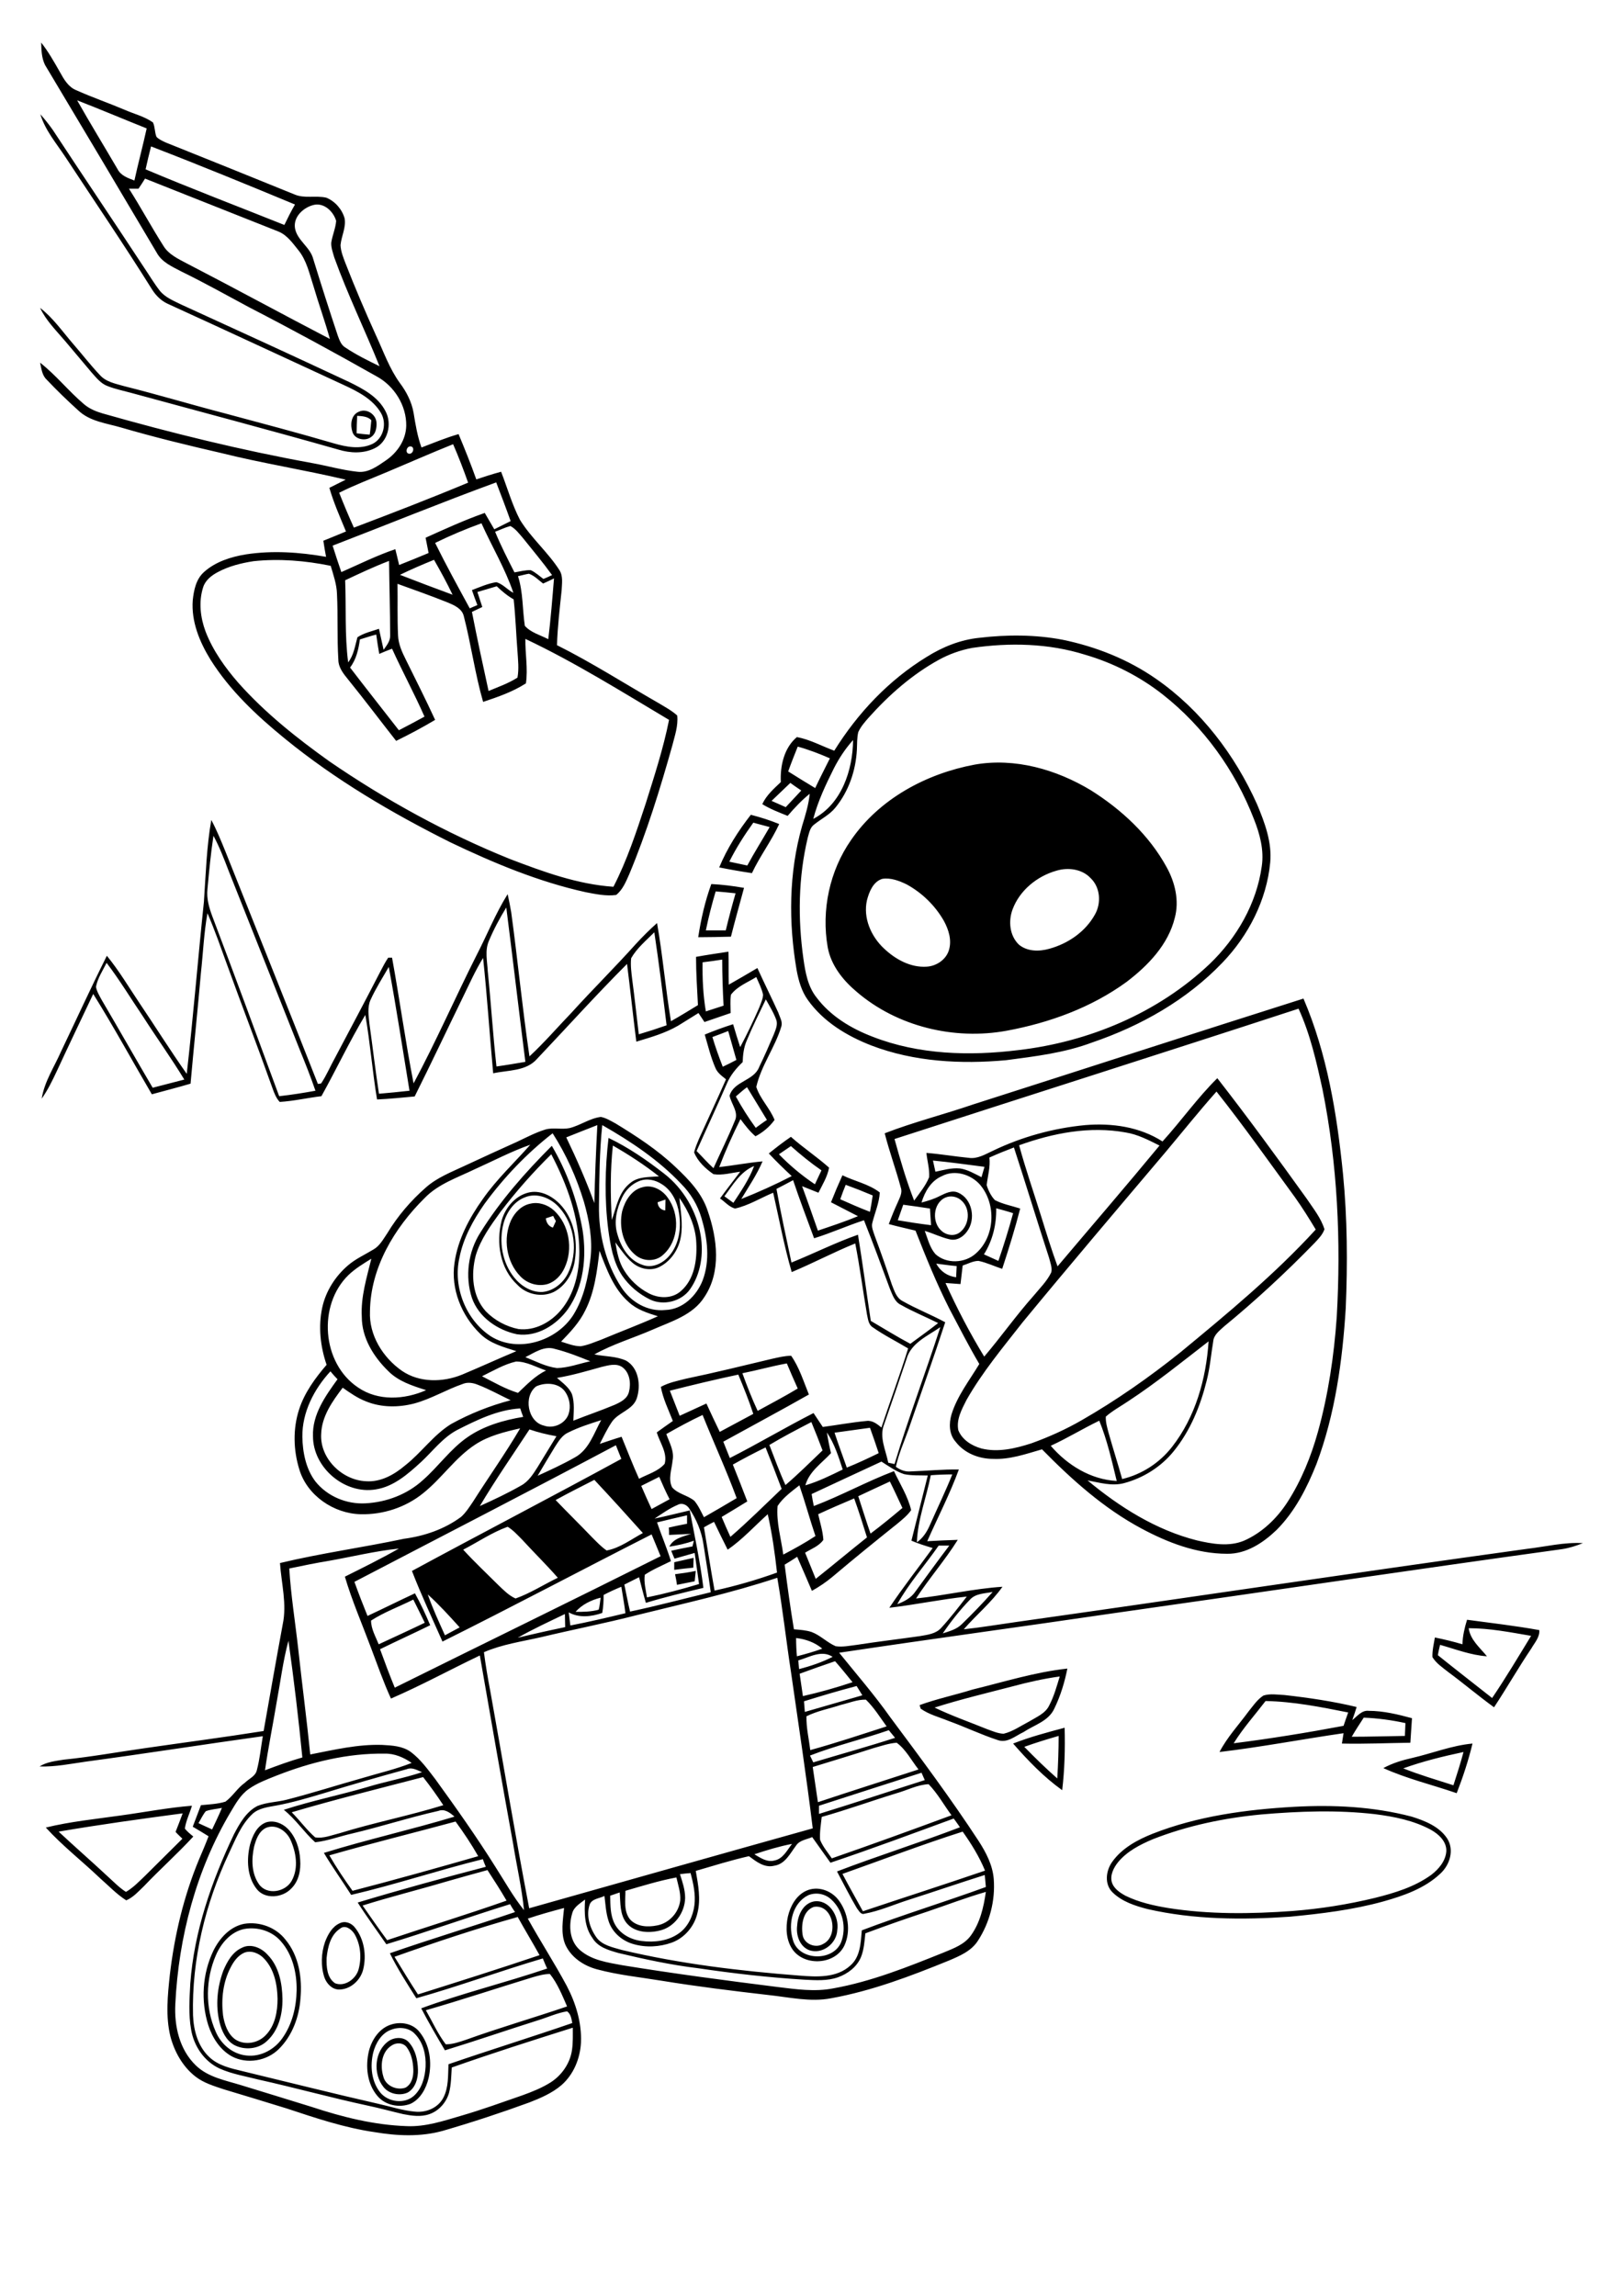 <?xml version="1.0" encoding="utf-8"?>
<!-- Generator: Adobe Illustrator 21.0.2, SVG Export Plug-In . SVG Version: 6.00 Build 0)  -->
<svg version="1.2" baseProfile="tiny" id="Layer_1" xmlns="http://www.w3.org/2000/svg" xmlns:xlink="http://www.w3.org/1999/xlink"
	 x="0px" y="0px" viewBox="0 0 595.3 841.9" overflow="scroll" xml:space="preserve">
<path d="M143.7,750.1c-3.8,2.3-4.3,7.5-3.1,11.4c0.8,3.4,4.9,5.2,8.1,4.1c2.4-1.3,3-4.2,2.9-6.7c-0.1-2.8-0.7-5.8-2.4-8.1
	C147.9,749,145.3,749,143.7,750.1 M142.7,748.4c2.2-1.4,5.5-1.5,7.3,0.6c2.4,2.7,3.2,6.4,3.3,10c0.1,3.1-0.9,6.8-3.8,8.4
	c-2.9,1.3-6.8,0.5-8.8-2C136.7,760.5,137.3,752,142.7,748.4 M143.6,744.3c-3.6,1.2-5.8,4.9-6.7,8.4c-1.2,4.9-0.7,10.6,2.6,14.7
	c2.9,3.5,8.8,4.3,12.3,1.2c3-2.7,4.1-6.9,4.3-10.7c0.2-4.3-0.8-8.8-3.9-12C150.1,743.6,146.5,743.2,143.6,744.3 M143.6,742.4
	c3.6-1.1,7.9-0.3,10.3,2.8c3.8,4.7,4.6,11.2,3.3,16.9c-0.9,3.8-3,7.7-6.6,9.4c-4.1,1.6-9.3,0.6-12.2-2.9c-3.8-4.5-4.4-10.9-3.1-16.4
	C136.4,747.9,139.2,743.7,143.6,742.4 M89.6,716.1c-2.3,1-3.9,3.2-5,5.4c-2.8,5.3-3.5,11.6-2.8,17.5c0.5,3.3,1.7,6.9,4.5,8.9
	c3.5,2.3,8.4,1.4,11.2-1.6c3.4-3.5,4.3-8.6,4.3-13.3c-0.1-5.2-1.2-10.8-4.9-14.7C95.1,716.3,92.1,715.1,89.6,716.1 M88.7,714.3
	c3.3-1.7,7.2,0,9.5,2.6c4.1,4.2,5.3,10.4,5.4,16c0.1,5.7-1.4,11.8-5.8,15.7c-3.1,2.9-8.1,3.3-11.8,1.4c-3.1-1.7-4.7-5.2-5.5-8.5
	c-1.5-6.2-0.8-12.8,1.4-18.8C83.3,719.4,85.2,715.9,88.7,714.3 M124.7,707.3c-3.5,2.3-4.5,6.8-4.9,10.7c-0.1,3.2,0.1,7.3,3.1,9.3
	c3.5,1.4,7.6-1.5,8.6-5c1.2-4.3,0.8-9.2-1.5-13.1C128.9,707.5,126.6,705.7,124.7,707.3 M124.6,705.3c2-1,4.3-0.1,5.6,1.6
	c3.4,4.2,4.3,10.2,3,15.4c-1,4-4.8,7.4-9,7.3c-2.5-0.1-4.4-2.2-5.2-4.4c-1.4-4.2-1.2-8.9,0.2-13
	C120.3,709.3,121.9,706.5,124.6,705.3 M89.6,707.4c-4.9,1-8.5,5.2-10.4,9.6c-3.8,8.8-4,19.2-0.1,28c1.9,4.6,6.2,8.3,11.3,8.8
	c5.2,0.6,10.3-2.2,13.2-6.4c3.6-5.1,5.1-11.4,5.2-17.5c0.1-6.4-1.5-13.1-5.7-17.9C99.9,708.2,94.5,706.5,89.6,707.4 M89.6,705.5
	c5.6-0.9,11.6,1.3,15.1,5.8c5,6,6.2,14.2,5.5,21.7c-0.5,6.7-3,13.5-7.8,18.3c-4.4,4.5-11.8,5.8-17.4,2.8c-4.3-2.4-7.1-6.8-8.6-11.4
	c-2.8-8.9-2.2-18.9,1.9-27.4C80.6,710.7,84.4,706.5,89.6,705.5 M298.5,699.3c-4,1.4-4.7,6.6-4.1,10.3c0.5,3.3,4.7,5,7.5,3.3
	C307.9,710,305.6,698.1,298.5,699.3 M298.5,697.3c5.6-0.9,9.4,5.5,8.6,10.5c-0.2,4.9-5.4,9-10.2,7.4c-3.6-1.3-5-5.6-4.5-9.1
	C292.6,702.4,294.5,698.1,298.5,697.3 M296.5,695c-5.8,2.8-7.5,10.5-5.7,16.3c2,7.8,14.7,8.2,17.7,1c2.1-5.4,0.6-12-3.7-15.8
	C302.5,694.4,299.2,693.9,296.5,695 M295.7,693.4c4.1-1.9,9.1-0.2,11.8,3.3c3.6,4.7,4.7,11.4,2.2,16.8c-3.3,6.9-14.2,7.7-18.8,1.7
	c-2.6-3.5-2.8-8.3-1.9-12.4C289.9,699,292,695.1,295.7,693.4 M97.6,670.3c-2.7,1.3-3.7,4.3-4.4,6.9c-1,4.6-1,9.8,1.8,13.8
	c2.9,4.1,9.7,2.9,12-1.3c2.6-4.7,1.6-10.5-0.5-15.1C105,671.4,101.2,668.8,97.6,670.3 M97.6,668.3c2.8-0.9,5.9,0.3,7.9,2.3
	c3,3,4.4,7.3,4.6,11.4c0.3,3.8-0.5,7.9-3.3,10.6c-3.2,3.4-9.6,4-12.6,0.2c-3.6-4.5-3.8-10.9-2.5-16.3
	C92.6,673.2,94.2,669.6,97.6,668.3 M462.6,665.4c-13.6,1.3-27.1,4.1-39.8,9.1c-4.7,2-9.4,4.4-12.7,8.4c-1.6,2-3,4.7-2.3,7.3
	c0.7,2.4,3,3.9,5,5c4.9,2.4,10.2,3.6,15.6,4.5c15.1,2.4,30.5,2.2,45.7,1.1c10.2-0.8,20.3-2.4,30.2-4.8c7.2-1.8,14.5-4,20.6-8.4
	c2.8-2.1,5.4-5.2,5.6-8.8c0.1-3.5-2.8-6.2-5.7-7.8c-6.3-3.4-13.4-4.8-20.4-5.7C490.6,663.7,476.5,664.2,462.6,665.4 M474.6,662.6
	c14.5-0.8,29.1-0.1,43.2,3.6c4.8,1.5,10.1,3.6,13,8c2.7,4.2,1,9.7-2.5,12.9c-5.7,5.4-13.4,8.1-20.9,10.2
	c-11.2,3.1-22.8,4.5-34.3,5.6c-17.4,1.2-35.1,1.1-52.2-2.8c-4.6-1.2-9.3-2.7-12.8-6.1c-3.1-3-2.5-8-0.1-11.3c3.6-5,9.2-8,14.7-10.2
	C439.2,666,457,663.6,474.6,662.6 M21.5,671.7c6,5.6,12.2,11,18.2,16.6c2.1,1.9,4.1,4,6.5,5.5c2.6-1.5,4.7-3.7,6.9-5.8
	c4.6-4.6,9.2-9.1,13.8-13.7c-0.8-0.8-1.7-1.6-2.5-2.5c0.9-2.3,1.8-4.6,2.6-6.8C51.9,667,36.7,669.1,21.5,671.7 M44.1,665.8
	c8.8-1.2,17.5-2.9,26.3-3.6c-0.8,2.8-2.2,5.5-2.6,8.4c0.9,1.1,2,2,3.1,2.9c-5.8,6.3-12.2,12-18.1,18.2c-2,1.9-3.9,4.1-6.5,5.2
	c-3.6-2.3-6.6-5.5-9.8-8.3c-6.5-6.2-13.6-11.7-19.7-18.4C25.8,668,35,667.1,44.1,665.8 M514.7,648.5c6,2.4,12.2,4.2,18.4,6.2
	c1.3-4,2.6-8.1,3.7-12.2C529.3,644.1,521.9,645.9,514.7,648.5 M517.9,644.7c7.4-1.7,14.6-4.6,22.2-5.3c-1.5,6.2-3.5,12.3-5.8,18.2
	c-9-3.1-18.3-5.3-26.9-9.2C510.7,646.6,514.3,645.5,517.9,644.7 M375.7,640.6c3.9,4,7.9,7.9,12.1,11.6c0.3-5.2,0.5-10.4,0.5-15.6
	C384.1,637.8,379.9,639.1,375.7,640.6 M371.6,639.4c6.1-2.4,12.5-4.1,18.9-5.8c0.2,7.7,0,15.3-0.9,22.9
	C382.9,651.7,377.1,645.7,371.6,639.4 M500.2,629.9c-1.5,2.3-3,4.6-4.4,7c6.5,0,13-0.2,19.5-0.3c0.1-1.6,0.1-3.2,0.2-4.7
	C510.5,630.8,505.3,630.1,500.2,629.9 M452.5,639.3c13.5-1.7,27-3.9,40.3-6.4c0.6-1.7,1.1-3.3,1.7-4.9c-10-2-20.1-4-30.3-4.2
	C460.3,628.9,455.9,633.8,452.5,639.3 M457.9,627.7c1.7-2.1,3.2-4.4,5.5-5.9c2.5-0.8,5.2-0.3,7.7-0.2c8.9,1,17.8,2.3,26.5,4.4
	c-0.5,1.6-1,3.2-1.6,4.8c1.8-1.4,3.5-3.7,6-3.4c5.4,0,10.7,1.3,15.9,2.7c-0.2,3-0.4,6-0.6,9c-8.4,0.1-16.7,0.5-25.1,0.3
	c0.2-1.3,0.4-2.5,0.6-3.8c-15.2,2.2-30.3,5.1-45.5,6.9C450.1,637.1,454.3,632.6,457.9,627.7 M371.5,618.4
	c-9.6,2.5-19.3,4.8-28.7,7.8c6.2,3,12.8,5.3,19.2,7.9c2,0.7,3.9,1.6,6.1,1.7c3.4-0.8,6.3-2.9,9.4-4.5c2.6-1.6,5.9-2.9,7.3-5.8
	c1.8-3.4,2.8-7.1,3.9-10.7C382.8,615.6,377.1,616.9,371.5,618.4 M356.7,619.6c11.5-2.8,22.9-6.4,34.8-7.7c-1,5-2.5,10-4.8,14.7
	c-2.1,4.6-7.4,6-11.3,8.6c-3,1.4-6,4.2-9.5,2.9c-6.1-2-11.9-4.8-18-7c-3.4-1.4-7.1-2.3-10.2-4.5c-0.1-0.3-0.3-0.9-0.4-1.3
	C343.6,623,350.3,621.6,356.7,619.6 M538.7,597.1c0.6,4.3,4.1,7.1,6.7,10.3c-5.9-0.4-11.5-2.6-17.2-4.2c-0.3,1.3-0.6,2.5-0.8,3.8
	c6.6,5.3,13.3,10.5,19.9,15.7c5-7.4,9.6-15.1,14.3-22.8C554,598.6,546.4,597.1,538.7,597.1 M538.1,594c8.8,1.2,17.7,2.2,26.5,3.8
	c0.2,2.6-1.7,4.6-2.9,6.7c-4.8,7.1-9,14.5-13.7,21.6c-5.8-4.2-11.2-8.8-16.9-13c-2-1.6-4.3-3.1-5.7-5.4c-0.1-2.4,0.5-4.8,0.9-7.2
	c3.4,0.7,6.8,1.5,10.1,2.5C536.5,599.9,537.2,596.9,538.1,594 M247.6,577.3c2.5-0.3,5.1-0.7,7.6-1.2c-0.1,0.9-0.3,2.8-0.4,3.8
	c-2.2,0.4-4.4,0.9-6.5,1.3C248.2,580.2,247.8,578.2,247.6,577.3 M247.3,572.9c2.4-0.5,4.7-1.1,7.1-1.6c0,0.9-0.1,2.7-0.1,3.6
	c-2.3,0.2-4.6,0.5-7,0.8C247.3,575.1,247.3,573.7,247.3,572.9 M200.2,446.8c0.2,1.6,1,2.9,2.6,3.4c0.3-0.6,0.8-1.8,1.1-2.4
	c-0.3-0.5-0.8-1.4-1-1.9C202,446.2,201.1,446.5,200.2,446.8 M194.6,441.4c3-0.7,6.3,0.4,8.6,2.5c5.6,5.2,7.1,14.1,3.9,21
	c-1.2,2.7-3.4,5.1-6.3,6c-3.5,1-7.4-0.2-9.9-2.8c-5.2-5.3-6.5-14-3.4-20.7C188.9,444.5,191.4,442,194.6,441.4 M192.5,439.1
	c-4,1.5-6.7,5.5-7.8,9.5c-1.8,6.7-0.5,14.4,3.9,19.9c2.5,3.1,6.3,5.5,10.4,5.3c4-0.4,7.5-3.2,9.3-6.8c3.8-7.7,2.6-17.7-3.1-24.1
	C202.2,439.4,197,437.2,192.5,439.1 M193.6,437.4c4.4-1.2,8.8,1.1,11.8,4.2c5.1,5.3,6.5,13.1,5.5,20.2c-0.6,4.9-3.3,9.7-7.8,12
	c-4.4,2.1-10,0.9-13.3-2.6c-6.4-5.9-7.9-15.4-5.8-23.6C185.3,443,188.8,438.7,193.6,437.4 M241.2,440.9c0.1,1.6,1.1,2.8,2.8,3
	c0-1.4,0.1-2.7,0.1-4C243.1,440.2,242.2,440.6,241.2,440.9 M235.6,435.4c3.5-1.1,7.3,0.9,9.3,3.8c4.5,6.1,4.2,15.7-1.6,20.9
	c-2.8,2.7-7.5,2.6-10.4,0c-4.5-3.8-5.9-10.3-4.7-15.9C229.2,440.4,231.6,436.4,235.6,435.4 M183.6,444.4c-3.6,5-7.3,10-9.1,16
	c-1.8,6.9-1.3,15,3.7,20.5c3.2,3.3,7.5,5.6,12,6.5c5.9,0.7,11.7-2.4,15.5-6.9c5-5.9,6.8-13.9,6.8-21.5c-0.1-12.6-4.5-24.6-10.3-35.7
	C195.5,429.9,189.3,436.9,183.6,444.4 M176.2,452c7.3-11.7,16.5-22.1,26.2-31.8c5.6,9.5,9.4,20.1,11.3,31c1.5,9.8,0.4,20.6-5.4,28.9
	c-4.2,5.8-11.3,10.3-18.7,9.2c-7.1-1.5-14-6.2-16.5-13.3C170.5,468.1,171.7,459,176.2,452 M249.2,439.3c0.4,4.8,1.4,9.6,0.5,14.4
	c-0.8,4.6-3.7,8.9-8,11c-3.2,1.5-7.1,0.6-9.7-1.6c-2.5-2.1-4.3-4.9-6.3-7.5c0.6,3.6,1.3,7.3,3.3,10.4c2.1,3.4,5.2,6.3,8.8,8.2
	c3.7,2,8.6,2.2,11.9-0.7c5-4.3,6-11.4,5.7-17.6C255.2,449.9,252.6,444.2,249.2,439.3 M234.5,433.1c-2.8,1.1-5,3.3-6.3,6
	c-2,4.1-3.1,8.9-1.8,13.3c1.3,4.8,4.2,9.7,9.1,11.4c3.7,1.5,7.7-0.5,10.1-3.4c3.5-4.2,4.3-10,3.5-15.3c-0.6-4.2-2.6-8.5-6.3-10.8
	C240.4,432.7,237.3,432,234.5,433.1 M224.4,447.4c1.7-4.7,2.5-10.2,6.7-13.5c2.9-2.5,7-2.2,10.6-2.5c-5.3-4.2-11-7.9-16.9-11.3
	C223.8,429.2,223.9,438.3,224.4,447.4 M223.2,417.3c7.3,3.5,14,8.1,20.4,13.1c7.1,5.5,11.9,13.8,13.4,22.6
	c1.1,6.8,0.1,14.1-3.9,19.8c-3.2,4.5-9.7,6.1-14.6,3.8c-4.1-2-7.7-5-10.3-8.8c-3.3-5-4.3-11-5.1-16.9
	C221.7,439.9,221.9,428.5,223.2,417.3 M385.4,530.2c6.1,7.1,14.7,12.4,24.2,12.9c-1.8-7.4-3.5-15-6.4-22.1
	C397.2,523.9,391.5,527.4,385.4,530.2 M413.9,513.8c-2.8,1.9-5.8,3.5-8.3,5.7c-0.1,2,0.5,4,1,5.9c1.6,5.7,3.4,11.3,5,17
	c7.2-1.7,13.7-5.9,18.3-11.8c8.6-11,12.5-25,13.4-38.7C433.6,499.4,424.1,507.1,413.9,513.8 M343.4,463.4c1.5,2.8,4.1,4.6,7.3,5
	c0.1-1.4,0.1-2.7,0.2-4.1C348.4,464.1,345.9,463.7,343.4,463.4 M365.4,443.1c0.1,6-1.3,11.8-4.5,16.9c1.8,0.8,3.5,1.6,5.3,2.4
	c2-5.8,3.8-11.6,5.4-17.5C369.5,444.2,367.5,443.7,365.4,443.1 M331.3,441.8c-0.7,1.9-1.3,3.8-2,5.7c4.1,0.7,8.1,1.3,12.2,1.8
	c-0.1-2-0.3-4-0.4-6.1C337.8,442.7,334.5,442.2,331.3,441.8 M346.7,439.2c-4.6,2.1-5,9.4-1.1,12.4c1.8,1.5,4.6,1.8,6.5,0.3
	c3.5-2.7,3.9-8.5,0.7-11.5C351.2,438.8,348.7,438.3,346.7,439.2 M345.5,431.3c-4,1.7-6.3,5.7-7.5,9.7c2.3-0.6,4.6-1.3,6.7-2.4
	c2.1-1,4.5-2.3,6.8-1.2c5.2,2.3,6.5,9.8,3.2,14.2c-1.4,2-3.8,3.5-6.3,2.9c-3.2-0.7-6.1-2.2-9.2-3.1c1.1,2.9,1.8,6.1,3.9,8.5
	c4,3.7,10.8,3.4,14.8-0.2c7.1-6.2,7.6-18.1,1.6-25.2C356.2,430.7,350.2,428.8,345.5,431.3 M342.2,425.6c0.3,1.4,0.6,2.7,0.9,4.1
	c2.9-0.6,5.9-1.5,9-1.2c2.8,0.4,5.3,1.9,7.9,3.2c0.4-1.3,0.7-2.5,1.1-3.8C354.8,427.1,348.5,426.2,342.2,425.6 M362.9,424.5
	c0.4,3.4-0.6,6.7-1,10.1c0.6,2,1.6,4,3,5.5c2.9,1.5,6.2,2.1,9.3,3.1c-1.9,7.4-4.2,14.8-6.6,22.1c-2.9-0.9-5.7-2.3-8.7-2.9
	c-2,0-3.9,1.1-5.8,1.7c-0.3,2.3-0.5,4.5-0.8,6.8c-1.8-0.1-3.6-0.3-5.5-0.4c4.2,9.3,8.9,18.3,14.2,27c6.2-7.3,11.7-15.1,18.1-22.3
	c2.3-2.8,4.9-5.3,6.5-8.6c0.4-1.8-0.4-3.6-0.8-5.3c-4.4-13.5-8.5-27-12.9-40.5C369,421.9,366,423.1,362.9,424.5 M373.8,420
	c2.4,8.8,5.4,17.4,8.1,26.1c1.9,6.1,3.8,12.3,6,18.3c12.5-14.8,25.1-29.4,37.4-44.3c-4-2-8-4.1-12.4-4.8
	C399.7,412.9,386.3,415.5,373.8,420 M427.6,422.4c-17.6,20.8-35.2,41.5-52.5,62.5c-7.2,9.2-14.8,18.3-20.6,28.5
	c-1.7,3.4-3.8,7.1-3,11.1c1.4,3.5,4.9,5.7,8.5,6.7c6.1,1.5,12.4,0,18.3-1.9c6.4-2.3,12.6-5.1,18.5-8.5c12.7-7.3,24.7-15.7,36.2-24.9
	c17.2-14.2,34.5-28.5,49.6-45c-2.4-4-4.9-8-7.6-11.8c-9.5-13-18.8-26.2-28.8-38.8C439.8,407.5,433.8,415,427.6,422.4 M328.1,417.7
	c2.1,7.6,4.3,15.2,7.2,22.6c2-2.8,4.2-5.4,5.5-8.6c0.2-3-0.7-5.9-1-8.9c5.2,0.4,10.3,1.3,15.5,1.8c3.2,0.5,6.1-1.3,8.9-2.6
	c10.6-5.1,22.2-8.3,33.9-9.4c9.7-0.8,19.9,0.6,28.3,6c6.9-7.6,12.8-16,20.1-23.2c11.3,14.5,22.1,29.3,32.8,44.2
	c2.4,3.6,5.2,7,6.5,11.2c-0.7,2-2.2,3.5-3.6,5c-10.5,10.8-21.6,21.1-33.3,30.7c-1.6,1.5-3.7,3-3.9,5.4c-0.8,4.8-1.2,9.7-2.4,14.4
	c-2.3,9.3-6,18.4-12.1,25.9c-4.6,5.7-11.1,9.8-18.2,11.7c-4.5,1.2-9-0.2-13.4-1c11.8,9.8,25.1,18.2,40.1,22
	c5.6,1.3,11.8,2.4,17.3,0.1c6.6-2.9,12-8.1,15.9-14.1c5.1-7.9,8.7-16.8,11.2-25.8c3.8-13.7,5.9-27.9,6.9-42.1
	c1.6-27.9,0.3-56-5.2-83.4c-2.2-10.1-4.5-20.3-8.8-29.7C427,386,377.5,401.7,328.1,417.7 M357,405c40.4-12.9,80.7-26,121.1-38.8
	c8.7,20.3,12.3,42.4,14.5,64.3c1.6,16.4,1.7,32.8,1,49.3c-1.2,19.3-3.9,38.8-10.7,57c-3.5,8.8-7.9,17.5-14.7,24.3
	c-4.9,4.7-11.1,8.8-18.1,8.7c-11.2,0-21.8-4.1-31.5-9.3c-13.8-7.4-25.5-17.9-36.4-29c-5.9,1.7-11.8,3.8-18,3.5
	c-5.2,0-10.5-2.1-13.7-6.3c-2.4-2.7-2.5-6.6-1.5-10c2.1-6.8,6.6-12.5,10.2-18.5c-3.9-6.6-7.4-13.5-11-20.3
	c-4.7-9.3-8.6-18.9-12.4-28.6c-3.3-0.8-6.5-1.5-9.8-2.4c1-2.7,2.1-5.4,3.3-8c0.7-1.7,1.8-3.5,1.1-5.4c-1.8-6.7-4.2-13.2-5.9-19.9
	C335.1,411.5,346.2,408.7,357,405 M262.5,326.9c-1.4,4.7-2.6,9.4-3.6,14.3c2.4,0,4.9,0,7.3,0c1.1-4.6,2.3-9.1,3.6-13.6
	C267.3,327.3,264.9,327.1,262.5,326.9 M256.1,343.7c1-6.6,2.5-13.2,4.8-19.5c4,0.2,8,0.7,12,1.4c-1.6,6-3.3,11.9-4.8,17.9
	C264.1,343.6,260.1,343.7,256.1,343.7 M195.4,725.1c-13.1,4-26,8.3-39.2,12.1c2.4,4.2,4.4,8.7,7.3,12.5c2.6,0,5.1-0.9,7.5-1.7
	c12.2-4.4,24.7-8,37-12.2c-1.8-4.1-3.5-8.4-6.3-11.9C199.6,723.9,197.5,724.5,195.4,725.1 M144.7,717.6c2.8,4.6,5.6,9.2,8.6,13.8
	c14.9-4.7,29.8-9.4,44.6-14.4c-2.6-4.7-5.4-9.3-8-14C174.6,707.3,159.6,712.3,144.7,717.6 M340.2,701c-7.6,2.5-15.3,5.2-22.8,8
	c-0.3,2.9-0.5,6-1.6,8.7c-1.5,3.6-4.8,6.1-8.4,7.4c-3.9,1.4-8.2,1.1-12.3,0.9c-13.1-0.8-26.1-2.3-39-4.2c-9.9-1.2-19.7-3.3-29.3-5.6
	c-3.5-1-7.5-2.1-9.5-5.5c-3-4.1-3-9.3-2.7-14.1c-1.8,1.4-4.1,2.7-4.7,5c-1.4,4.6-1,10.3,2.9,13.6c4.3,3.7,10.1,4.5,15.5,5.5
	c19,3.1,38,5.6,57.1,8c6.6,0.8,13.4,1.8,20.1,0.5c14.1-2.5,27.5-7.9,40.7-13.2c3.6-1.5,7.5-2.9,9.9-6.2c3.4-4.7,4.7-10.4,5.5-16
	C354.3,695.9,347.3,698.6,340.2,701 M229.4,693.4c0,3.5-0.7,7.5,1.7,10.5c2.5,2.7,6.5,2.9,9.9,2.2c4.4-0.8,8-4.7,8.5-9.2
	c0.2-2.9-0.8-5.7-1.4-8.4C241.7,689.7,235.6,691.6,229.4,693.4 M249.4,687.3c0.9,2.8,1.9,5.7,1.9,8.7c-0.1,5.5-4,10.8-9.4,12
	c-4.1,1-9.2,0.7-12.1-2.8c-2.5-3.1-2.2-7.4-2.5-11.2c-1.2,0.4-2.3,0.8-3.5,1.2c0.1,3.5,0,7.2,1.7,10.4c1.9,3.6,5.8,5.7,9.8,6.2
	c4.7,0.6,9.8,0,13.7-2.8c3.3-2.3,5.2-6.3,5.7-10.3c0.5-4-0.4-8-1.4-11.8C252.1,687,250.7,687.1,249.4,687.3 M163.4,690.1
	c-10.1,3-20.3,5.5-30.4,8.7c3,4.3,5.9,8.5,9,12.7c14.6-4.9,29.3-9.4,43.8-14.5c-2.2-3.8-4.6-7.5-7-11.2
	C173.7,687.2,168.6,688.6,163.4,690.1 M276.7,680c2.2,1.3,4.6,3,7.3,2.3c3.2-0.6,4.7-3.8,6.5-6.1C285.8,677.1,281.2,678.5,276.7,680
	 M309,687.2c2.4,4.6,5,9.1,7.5,13.7c14.9-5,29.9-9.8,44.8-14.9c-2.1-5.1-5-9.8-8.2-14.3C338.3,676.4,323.7,682,309,687.2
	 M120.8,680.4c2.6,4.5,5.5,8.8,8.5,13c15.4-4,30.8-8.3,46.1-12.7c-2.5-4.4-5.3-8.6-8.3-12.7C151.6,672.2,136.1,676,120.8,680.4
	 M304.6,683.1c-2.2-3.1-4.5-6.3-6.7-9.4c-2,0.9-4.6,1.1-5.9,3.1c-2.2,2.9-4,6.8-8,7.4c-3.6,0.9-6.6-1.5-9.3-3.5
	c-6.6,1.5-13,3.5-19.5,5.4c0.9,5.1,1.9,10.4,0.6,15.5c-1.1,4.8-4.7,9.1-9.4,10.8c-4.5,1.6-9.5,1.9-14.2,0.5
	c-4.2-1.2-7.9-4.5-9.1-8.8c-0.9-2.9-1-5.9-1.4-8.8c-1.8,0.9-4.6,1-5.4,3.1c-1.4,4,0,8.6,2.4,12c2.1,3,6,3.7,9.4,4.7
	c21.4,5.1,43.3,7.7,65.2,9.4c6.3,0.5,13.6,0.9,18.6-3.7c3.7-3.2,3.8-8.4,4.2-12.9c15-5.7,30.4-10.4,45.5-15.9
	c-0.1-1.5-0.3-3-0.4-4.4c-9.5,3-18.8,6.2-28.2,9.2c-5.3,1.7-10.4,4-15.9,5c-1.4,0.5-2.1-1.2-2.8-2c-2.6-4.4-4.9-9-7.3-13.5
	c14.9-5.7,30.2-10.5,45.1-16.2c-0.8-1.1-1.5-2.2-2.3-3.2C334.8,672.4,319.8,678,304.6,683.1 M75.5,664.2c-1.1,1.3-1.8,2.9-2.7,4.4
	c1.7,0.8,3.3,1.5,5,2.3c1.2-2.6,2.5-5.2,3.6-7.9C79.5,663.4,77.4,663.5,75.5,664.2 M328.9,657.6c-9.2,2.8-18.2,6.1-27.5,8.7
	c-0.3,2.8-0.8,5.6-0.6,8.4c1,2.5,2.8,4.6,4.3,6.8c14.7-5.1,29.3-10.4,43.9-15.8c-2.8-3.8-5.1-8-8.4-11.4
	C336.5,654.5,332.8,656.5,328.9,657.6 M107,664.6c3,3,5.4,6.4,8.6,9.2c3,0.5,6-0.8,8.9-1.5c12.6-3.9,25.5-6.4,38.1-10.3
	c-2.3-3.5-4.8-7-7.4-10.3C139.1,655.9,122.9,659.9,107,664.6 M300.4,662.2c0,0.8,0,2.3,0,3c13-4,25.9-8.3,38.8-12.4
	c-0.4-0.9-0.8-1.8-1.2-2.7C325.6,654.1,313,658.1,300.4,662.2 M149.2,648.8c-10.2,2.8-20.3,5.7-30.4,8.8c-5.7,1.7-11.4,3.4-17.3,4.5
	c-3.1,0.6-6.6,0.9-9,3.2c-4.2,4-6.2,9.5-8.6,14.5c-8.6,18.4-13.6,38.8-13.1,59.2c0.2,5.6,1.8,11.5,6,15.4c3.3,3.1,7.8,4.1,12,5.1
	c16.6,4,33.2,8.2,49.9,12c4.5,1,9,2.5,13.6,2.9c4,0.4,8.4-1.4,10.3-5.1c2-3.8,1.7-8.2,1.9-12.3c15.1-5.2,30.3-9.9,45.4-15.1
	c-0.3-1.6-0.5-3.3-1.9-4.3c-3.7,0.6-7.1,2.2-10.7,3.3c-11.4,3.6-22.7,7.5-34.1,11c-3-5.1-6-10.2-8.7-15.4
	c15.2-5.6,30.9-9.4,46.2-14.6c-0.6-1.2-1.1-2.5-1.6-3.7c-15.6,4.6-30.8,10.2-46.4,14.6c-3.4-5.4-6.9-10.8-9.7-16.5
	c15.2-5.3,30.6-9.9,45.9-15.1c-0.5-0.7-1.4-2.1-1.8-2.9c-15.2,4.7-30.2,10.1-45.4,14.7c-3.5-5.1-7.2-10.1-10.5-15.3
	c15.6-4.7,31.3-9,47-13.1c-0.4-0.9-0.8-1.9-1.1-2.8c-16.2,4-32,9.3-48.3,13.1c-3.3-5.2-6.9-10.2-10-15.4c15.8-4.9,32-8.5,47.9-13.3
	c-1.6-1.4-3.6-3-5.9-2.1c-10.7,2.4-21.1,5.8-31.7,8.3c-4.5,1-8.9,2.7-13.5,3.2c-4.1-3.7-7.1-8.4-11.5-11.9
	c10.1-3.3,20.6-5.4,30.8-8.4c6.6-2,13.3-3.2,19.9-5.4C152.9,649.1,151.1,648,149.2,648.8 M101.3,651.2c-3.5,1.4-7,2.7-10.1,4.9
	c-3,2.1-4.8,5.4-6.6,8.4C72,685.7,65.5,710.3,64.3,735c-0.4,8,1.5,16.6,7.5,22.4c4.5,4.4,10.9,5.5,16.7,7.3c8.7,2.7,17.4,5.3,26,8
	c11.2,3.7,22.8,6.6,34.7,7c6.9,0.3,13.4-1.9,19.9-3.8c7.6-2.2,15-4.9,22.5-7.5c3.6-1.3,7.1-2.7,10.3-4.7c4.1-2.6,7.2-7,7.9-11.9
	c0.4-2.7,0.3-5.5,0.3-8.2c-14.9,4.7-29.7,9.4-44.4,14.6c-0.2,3.1-0.2,6.2-1,9.3c-1,3.5-3.7,6.6-7.2,7.8c-3.1,1.1-6.5,0.6-9.6,0
	c-4.3-1-8.6-2.2-12.9-3.1c-13.5-2.9-26.8-6.6-40.3-9.6c-4.7-1.2-9.6-2-14.1-4c-5.7-2.6-9.5-8.3-10.5-14.3c-1-5.6-0.6-11.3-0.3-16.9
	c1.4-19.1,7.8-37.5,16-54.7c2.1-4,4.5-8.3,8.6-10.4c3.4-1.4,7.2-1.4,10.7-2.3c9.4-2.4,18.7-5.4,28-8c6-1.8,12.1-3.2,17.9-5.5
	c-2.9-2-6.3-3.5-9.9-3.4C127.5,642.9,114,646.2,101.3,651.2 M320.3,641.1c-7.4,2.4-14.8,4.6-22.2,6.9c0.6,4.3,1.3,8.6,1.9,12.9
	c12.3-4.1,24.6-8,36.9-12c-2.6-3.3-4.6-7.3-8-9.8C326,639.3,323.2,640.3,320.3,641.1 M297.1,643.8c0.3,0.6,0.9,1.9,1.2,2.5
	c10-3,20.1-5.8,30-9c-0.8-0.9-1.5-1.9-2.3-2.8C316.5,637.8,306.6,640.1,297.1,643.8 M308.5,625.2c-4.2,1.4-8.7,2.2-12.7,4.2
	c-0.1,4.2,0.9,8.3,1.4,12.4c9.4-2.6,18.7-5.7,28-8.7c-2.4-3.3-4.6-6.9-7.6-9.8C314.5,623.2,311.5,624.5,308.5,625.2 M294.9,623.9
	c0.1,1.3,0.2,2.6,0.3,3.9c7-2,14.1-4.1,21.1-6.1c-0.7-1.1-1.4-2.3-2.1-3.4C307.7,620,301.3,621.9,294.9,623.9 M293.3,613.8
	c0.4,2.7,0.8,5.4,1.2,8.2c6.2-1.4,12.2-3.1,18.2-5.1c-2.1-2.6-4.2-5.2-6.4-7.7C301.9,610.7,297.6,612.2,293.3,613.8 M292.8,608.9
	c0.1,0.8,0.2,2.4,0.3,3.2c4.2-1.1,8.4-2.5,12.3-4.5C301.3,604.9,296.8,607.8,292.8,608.9 M101.5,624.1c-1.4,8.4-3.1,16.7-4.3,25.1
	c4.5-1.7,9.1-3.4,13.7-4.7c-1.4-14.3-3.1-28.5-5.1-42.8C103.8,609.1,102.9,616.6,101.5,624.1 M292,600.7c0,2.2,0.1,4.5,0.3,6.7
	c3.1-0.8,6.3-1.7,9.3-2.8C298.9,602.3,295.5,601.1,292,600.7 M189.9,600.6c5.8-1.4,11.6-2.7,17.4-3.9c0-1.6-0.1-3.2-0.1-4.8
	C201.4,594.7,195.5,597.4,189.9,600.6 M136.1,594.3c0,3.1,1.7,5.9,2.8,8.7c5.6-2.6,11.3-5.2,16.9-7.9c-1.4-2.9-2.8-5.7-4.2-8.5
	C146.4,589.2,140.9,591.2,136.1,594.3 M211.1,591.1c2.8,0,5.7,0,8.5-0.8c0.4-1.5,0.5-3,0.7-4.4C216.8,586.8,213.5,588.4,211.1,591.1
	 M156.9,584.7c1.8,5.2,4.1,10.1,6.3,15c1.8-1,3.6-1.9,5.4-2.9C164.9,592.7,161.1,588.5,156.9,584.7 M355.8,586.6
	c-3.7,3.8-7,8-10,12.4c2.5-0.8,5.1-1.5,7-3.4c3.9-3.8,7.7-7.7,11.3-11.8C361.2,584.4,357.9,584.3,355.8,586.6 M221.4,584.9
	c0,2.2-0.1,4.4-0.5,6.6c-4,1.4-8.5,1.9-12.3-0.2c0.2,1.6,0.4,3.2,0.6,4.8c6.8-1.3,13.5-2.9,20.2-4.5c-0.4-3.3-1-6.5-1.5-9.7
	C225.7,582.8,223.5,583.8,221.4,584.9 M233.6,592.3c-11.7,3-23.5,5.3-35.2,8.1c-7,1.6-14.2,2.6-20.9,5.5c0.6,4.7,1.4,9.4,2.3,14.1
	c4.8,26.6,9.2,53.3,14.3,79.8c34.7-9.8,69.3-19.6,104-29.3c-2.3-19-5.2-37.9-7.9-56.8c-1.8-11.7-3.1-23.5-5.1-35.1
	C268.3,584.2,250.9,588,233.6,592.3 M120.6,572.4c-4.9,0.8-9.7,1.8-14.5,2.8c0.6,9.9,2.2,19.7,3.3,29.6c1.4,12.9,3.1,25.7,4.4,38.6
	c8.7-1.7,17.5-3.8,26.4-3.5c3.6,0.2,7.5,0.4,10.5,2.6c3.6,2.7,6.3,6.5,9,10c7.6,10.5,15.1,21.1,22,32.1c3.4,5.3,6.5,10.9,10.5,15.9
	c-0.8-8.2-2.7-16.3-4-24.4C184,653,180,630.1,176,607.1c-10.9,5.2-21.5,11-32.6,15.8c-2.8-6.1-5-12.5-7.4-18.8
	c-3.2-8.6-6.9-17.1-9.5-25.9c6.6-3.3,13.3-6.6,19.8-10.3C137.6,568.8,129.1,570.9,120.6,572.4 M344.3,566.8
	c-5,7.2-10.9,13.8-15.2,21.5c2.6-1,5.1-2.3,6.7-4.7c4.1-5.6,8.2-11.3,12.4-16.8C346.8,566.8,345.6,566.8,344.3,566.8 M169.9,568.3
	c4.1,4.5,8.6,8.7,12.9,13c1.9,1.8,3.8,3.8,6.3,4.9c5.4-1.9,10.3-5.1,15.5-7.6c-4.2-4.8-8.8-9.3-13.1-14c-1.7-1.7-3.3-3.5-5.3-4.7
	C180.4,562,175.3,565.5,169.9,568.3 M266.9,568.3c-1.7-3.4-3.4-6.8-5-10.2c-1.2,0.6-2.5,1.3-3.7,2c1.3,7.7,2.5,15.5,3.9,23.2
	c7.8-1.7,15.4-3.9,22.9-6.6c-0.8-7.2-1.8-14.3-3.4-21.4C276.8,559.6,272.3,564.6,266.9,568.3 M241,558.3c1.6,4.7,3.6,9.4,5.1,14.2
	c-3.2,1.6-6.6,3-9.6,5c-0.4,2.8,0.4,5.6,0.8,8.3c6.4-1.3,12.8-3,19.1-4.9c-0.5-3.8-1.1-7.6-1.6-11.4c-2.5,0.7-4.9,1.4-7.4,2.1
	c-0.3-0.7-0.9-2.1-1.2-2.9c2.6-0.6,5.2-1.1,7.8-1.6c0.2-0.7,0.3-1.4,0.5-2.1c-2.9,1.1-5.9,1.7-9,2.2c1.5-3.1,5.1-3.7,8-4.7
	c-2.7,0.1-5.4,0.3-8.1,0.4c0-0.7,0-2-0.1-2.7c2.2-0.5,4.5-1,6.7-1.4c0-0.8,0-2.3,0-3.1C248.4,556.5,244.7,557.4,241,558.3
	 M248.7,551.8c-3.1,1.3-5.9,3.3-8.6,5.1c4.3-0.9,8.6-2,12.9-3c1.8,9.4,3.8,18.8,5,28.4c-7.1,1.7-14.2,3.4-21.1,5.5
	c-0.9-3.1-1.7-6.3-2.5-9.4c-1.8,0.9-3.6,1.8-5.4,2.7c0.7,3.3,1.3,6.6,2.1,9.9c9.9-2.1,19.7-4.7,29.6-7.1c-0.8-5.9-1.8-11.8-2.7-17.7
	c-0.7-4.7-2.6-9.1-5.2-13C252,551.9,250.2,551,248.7,551.8 M300.1,555.3c0.7,3.1,1.7,6.2,1.9,9.4c-1.6,2.3-4.4,3.3-6.7,4.7
	c1.3,3.2,2.6,6.4,3.9,9.6c6.3-5,12.5-10.2,18.8-15.2c-1.5-4.8-3-9.6-4.7-14.3C308.8,551.4,304.4,553.3,300.1,555.3 M285.2,552.3
	c-0.5,6,1.3,11.9,2.1,17.8c4-2.1,8-4.3,11.8-6.8c-2.1-6.2-3.8-12.5-5.9-18.6C290.3,547,287.2,549.2,285.2,552.3 M314.8,548.7
	c1.5,4.6,2.9,9.1,4.5,13.7c4-3,7.9-6.2,11.7-9.4c-1.5-3.2-3-6.5-4.6-9.7C322.5,545.1,318.6,546.9,314.8,548.7 M203.8,550.1
	c4.4,4.6,9,9.1,13.4,13.7c1.7,1.7,3.3,3.4,5.3,4.8c4.9-0.9,9-4.1,13.3-6.4c-5.9-6.6-11.8-13.1-17.8-19.5
	C213.3,545.1,208.5,547.5,203.8,550.1 M235.2,544.9c1.2,2.8,2.5,5.7,3.8,8.5c2.2-1.2,4.4-2.4,6.6-3.6c-1.4-2.7-2.6-5.4-3.8-8.2
	C239.6,542.7,237.4,543.8,235.2,544.9 M341.4,541c-1.6,8.2-4.8,16.2-5.1,24.6c2.3-1.6,3.8-4,4.9-6.6c2.7-6.1,5.6-12.1,8.1-18.3
	C346.7,540.7,344.1,540.8,341.4,541 M297.7,547.9c0.2,1.5,0.5,2.9,0.8,4.4c10-3.8,19.4-9,29.4-12.8c2.2,4.7,5.1,9.2,6.3,14.3
	c-1.4,2-3.3,3.5-5.1,5c-8,6.4-15.9,12.8-23.7,19.4c-2.4,2-4.9,3.7-7.6,5.2c-1.8-4.2-3.6-8.4-5.4-12.5c-1.5,1-3.1,2-4.6,2.9
	c1,7.9,2.1,15.8,3.4,23.7c2.2,0.2,4.4,0.3,6.5,1c3.2,1.2,5.6,3.8,8.8,5.2c2.6,0.4,5.2-0.2,7.8-0.5c7.7-1.2,15.4-2.1,23.1-3.2
	c2.8-0.5,5.9-0.8,7.9-3.1c3.3-3.6,6.3-7.5,9.3-11.4c-9.5,1-18.9,3-28.4,4.1c5-7.5,10.6-14.6,15.9-21.9c-2.6-0.8-5.3-1.6-7.8-2.7
	c2-8,4-15.9,6-23.9c-2.9-0.1-5.8,0.1-8.7-0.5c-3-1-5.6-2.9-8.3-4.6C314.7,540,306.2,543.9,297.7,547.9 M268.8,537.1
	c1.8,4.5,3.6,9,5.3,13.5c-3.1,1.9-6.2,3.8-9.4,5.7c1,2.4,2.1,4.9,3.2,7.3c6.5-5.6,12.6-11.7,18.8-17.6c-1.9-5.1-3.9-10.2-5.9-15.2
	C276.7,532.8,272.7,534.9,268.8,537.1 M130,580.1c1.5,4.2,3.1,8.3,4.8,12.5c5.8-2.7,11.6-5.6,17.4-8.3c2.1,3.8,3.9,7.7,5.6,11.7
	c-6.1,3-12.3,5.8-18.4,8.8c1.7,4.7,3.5,9.5,5.4,14.1c32.5-16.1,65.1-32,97.5-48.2c-1.1-2.7-2.2-5.4-3.3-8
	c-25.6,13-51,26.5-76.7,39.3c-3.8-8.6-7.8-17.1-11.2-25.9c25.5-13.8,51.3-27.2,76.8-41.1c-0.7-1.7-1.3-3.3-2-5
	C194.1,546.9,162,563.4,130,580.1 M303.3,525.3c0.4,2.6,0.9,5.1,1.5,7.6c-3.4,3.7-8,6.7-9.4,11.8c4.8-1.4,9.2-3.6,13.7-5.8
	C307.6,534.3,306.1,529.5,303.3,525.3 M306.1,525.4c1.4,4.3,3,8.5,4.5,12.8c4-1.6,7.8-3.4,11.7-5.3c-1-3.1-2.1-6.2-3.2-9.3
	C314.8,524.2,310.4,524.8,306.1,525.4 M194.2,524.2c-6.1,9.3-12.5,18.5-18.2,28.1c5.1-2.3,10.2-4.7,15.1-7.5
	c2.8-1.5,4.5-4.3,6.1-6.8c2.3-3.8,4.6-7.5,6.9-11.3C200.7,526.1,197.4,525.3,194.2,524.2 M282.2,529.9c1.9,4.9,3.7,9.9,5.9,14.7
	c4.7-4,9.1-8.4,13.6-12.7c-1.3-3.5-2.7-7-4.1-10.4C292.4,524.2,287.2,526.9,282.2,529.9 M208.5,525.3c-2.3,1-3.6,3.2-4.9,5.2
	c-2.2,3.6-4.3,7.1-6.4,10.7c4.6-2.1,9.2-4.2,13.6-6.7c5.2-2.8,7-8.8,9.7-13.7C216.4,522.1,212.3,523.4,208.5,525.3 M244.4,525.9
	c1.1,3.1,3,6.3,2.3,9.7c-0.3,3.2-1.7,6.7-0.2,9.8c2.1,2.5,5.7,2.9,8.2,5c1.5,1.8,2.4,3.9,3.5,6c4-2.3,8-4.6,12-7
	c-3.8-10.3-8.4-20.3-12.5-30.5C253.2,521,248.8,523.4,244.4,525.9 M196.7,508.4c-4.8,3.6-3.2,13,2.8,14.4c3.6,1.3,8-0.8,9.1-4.4
	c0.8-2.6,0.3-5.5-1.1-7.7C205.3,507.1,200.2,506.8,196.7,508.4 M169.8,507.5c-6.1,2.1-11.6,5.5-17.9,7.2c-5.8,1.5-12.1,1.5-17.7-0.8
	c-3.1-1.2-5.8-3.1-8.5-5c-3.8,5-7.7,10.5-7.9,17c-0.5,8.9,7.6,16.9,16.4,17.3c5.4,0.4,10.4-2.4,14.4-5.8c6-4.7,10.4-11.2,16.9-15.2
	c6.9-3.8,14.2-6.7,21.8-8.7c-4-1.9-7.9-4.1-12.1-5.7C173.5,507.1,171.5,506.8,169.8,507.5 M245.7,510c1.2,3.1,2.4,6.1,3.6,9.2
	c3.3-1.5,6.5-3,9.8-4.5c1.6,3.5,3.2,6.9,4.9,10.4c4.1-2.2,8.2-4.4,12.3-6.6c-1.6-4.9-3.5-9.6-5.5-14.4
	C262.3,505.9,254,507.9,245.7,510 M121.2,502.9c-6,6.5-10.4,15-10.3,24c0.1,5.7,1.3,11.8,4.8,16.4c4.4,5.5,11.5,8.4,18.4,8
	c7.7-0.4,15.3-3.3,21-8.5c5.7-5,10.1-11.4,16.3-15.7c6-4.2,13.3-6.3,20.5-7.5c-0.4-1-0.7-2-1.1-3.1c-8.3,0.5-15.8,4.2-23.1,7.9
	c-5.3,2.8-8.9,7.7-13.2,11.7c-4.8,4.4-10.1,9.1-16.7,10.1c-11.3,1.9-23-7.9-23-19.5c-0.3-8,4.6-14.8,9-20.9
	C123,505,122.1,504,121.2,502.9 M220.6,501.3c-5.4,1.5-10.8,3.1-16.3,4c2,1.8,4.4,3.4,5.5,6c1,3.1,0.6,6.5,0.5,9.7
	c5-2,10.1-3.7,15.1-5.8c2.2-1,4.7-2.2,5.3-4.8c0.8-3.1,0.3-7-2.4-9C226.1,499.8,223.1,500.7,220.6,501.3 M272.3,503.6
	c1.7,4.7,3.5,9.3,5.6,13.8c4.9-2.7,9.9-5.3,14.7-8.2c-1.4-3.1-2.7-6.1-4-9.2C283.1,501,277.8,502.5,272.3,503.6 M176.8,504.7
	c4.3,2.2,8.6,4.7,13.2,6.1c3.2-3,6.3-6.3,10.3-8.2c-3.6-1.2-7.1-3.3-11-3.3C184.9,500.3,180.9,502.7,176.8,504.7 M192.7,497.7
	c3.8,1.5,7.5,3.5,11.6,4c4.2-0.1,8.1-1.6,12.2-2.5c-4.2-1.7-8.5-3.4-12.9-4.5C199.6,493.4,196,496.1,192.7,497.7 M332.5,498.4
	c-2.7,8-5.4,15.9-8.2,23.9c-1.9,4.7,0.6,9.5,1.5,14.1c0.6,0.1,1.7,0.4,2.3,0.5c5.1-16.9,11.4-33.5,16.8-50.2
	C340.3,489.9,334.1,492.5,332.5,498.4 M127.8,467.6c-11.3,11-9.8,32.3,3.5,41.2c7.4,5.1,17.1,4.5,25,1c-5-1.6-10.2-3.2-14-7.1
	c-5.3-5.2-9.6-12.1-9.6-19.8c-0.4-7.3,1.8-14.3,3.5-21.3C133.3,463.4,130.3,465.2,127.8,467.6 M219.9,458.7
	c-0.9,7.4-1.8,15.1-5.2,21.8c-2.1,4.4-5.5,8-8.9,11.5c2.3,0.7,4.7,1.7,7.2,1.7c2.6-0.4,5-1.5,7.5-2.4c6.9-2.9,13.9-5.5,20.8-8.6
	c-3.8-1.2-7.7-2.4-10.7-5.2C225,472.6,222.5,465.4,219.9,458.7 M310.2,434.5c-0.7,1.7-1.4,3.5-2,5.3c3.6,1.6,7.2,3.2,10.9,4.6
	c0.4-2,0.7-4,1-6C316.8,437,313.5,435.7,310.2,434.5 M284.8,436c1.6,9,3.6,18,5.5,27c8.2-3.3,16.1-7.3,24.4-10.2
	c1.7,10.5,3.1,21.1,4.7,31.6c4.8,2.8,9.6,5.8,14.5,8.4c3.4-2.5,6.9-5,10.2-7.6c-4.6-2.3-9.3-4.2-13.7-6.7c-2.3-1.1-3.1-3.8-4-5.9
	c-3.1-8.4-6.2-16.8-9.5-25.1c-6.2,2-12.1,4.7-18.3,6.6c-2.6-7.1-5.3-14.1-7.7-21.3C288.9,433.9,286.9,434.9,284.8,436 M265.7,438.7
	c1.1,0.8,2.2,1.6,3.3,2.4c2.8-4.3,5.8-8.6,7.6-13.5C271.5,429.7,268.8,434.6,265.7,438.7 M285.7,423.3c4,4.1,8.4,7.8,13.2,11
	c0.8-1.7,1.6-3.4,2.4-5.1c-3.9-2.7-7.6-5.7-11.2-8.9C288.6,421.3,287.2,422.3,285.7,423.3 M174.1,428.8c-6.4,3.1-13.4,5.4-18.4,10.6
	c-11.1,11-19.8,25.5-20,41.5c-0.4,8.7,4.7,16.9,11.7,21.8c6.4,4.4,15,4.3,22.1,1.4c6.7-2.8,13.2-5.8,19.9-8.6
	c-4.7-1.5-9.7-2.8-13.3-6.4c-6.8-6.6-10.8-16.4-9.4-25.9c1.2-8.6,5.4-16.5,10.4-23.5c5.1-7.3,11.6-13.3,17.4-19.9
	C187.4,422.3,180.8,425.8,174.1,428.8 M177.7,441.5c-4.2,6-7.8,12.6-9.2,19.8c-2.4,10.7,2.4,22.8,11.6,28.8
	c10,6.2,24.1,1.7,30.2-7.9c3.9-6.3,5.4-13.6,6.3-20.8c0.8-6.9-0.5-13.9-2.4-20.6c-2.7-8.9-6.5-17.4-11.5-25.2
	C193.2,423,184.8,431.8,177.7,441.5 M220.9,412.6c-1,9.7-1.1,19.5-1.2,29.3c-0.2,10.5,2.4,21.3,8.2,30.2c3.5,5.4,9.7,9,16.2,8.3
	c6.3-0.2,11.4-5.2,13.6-10.8c2.8-7.3,1.8-15.5-0.4-22.9c-1.4-4.8-4-9.1-7.5-12.6C241.6,425.4,231.4,418.6,220.9,412.6 M207.7,417.1
	c3.8,7.9,7.3,15.9,10.3,24.1c0.2-9.6,0.6-19.1,1.1-28.6C215.2,414.1,211.5,415.6,207.7,417.1 M269.9,402.1c2.2,4,4.6,7.8,7.3,11.5
	c1.4-1,2.7-2,4.1-2.9c-2.4-4-4.9-8-7.3-12C272.6,399.7,271.3,400.9,269.9,402.1 M261.3,380.3c1.1,3.7,2.4,7.3,3.8,10.9
	c1.7-0.8,3.3-1.6,5-2.5c-1-3.5-2-7.1-3-10.6C265.1,378.9,263.2,379.6,261.3,380.3 M280.9,366.5c-2.4,5-4.9,10-7,15.1
	c-1.1,2.5-1.4,5.2-1.5,7.9c-2.4,2.3-4.5,4.8-5.8,7.9c-3.6,8.3-7.4,16.4-11.1,24.7c2.1,2.1,4,4.3,6.2,6.3c2.6-5.8,5.4-11.4,7.8-17.3
	c1.6-3.2-1.3-6.2-1.9-9.3c1.6-5.4,9-5.4,10.9-10.6c1.9-3.9,3.6-7.8,5.3-11.8c0.6-1.6,1.5-3.4,1-5.2
	C283.9,371.6,282.3,369,280.9,366.5 M135.9,366.7c-1.2,2.7-0.7,5.8-0.4,8.7c1.2,8.6,2.2,17.2,3.5,25.7c3.7-0.3,7.5-0.7,11.2-1.1
	c-2.5-15.1-4.8-30.3-7.6-45.4C140.3,358.6,137.8,362.5,135.9,366.7 M35.2,361.9c0.3,1.7,1.3,3.3,2.1,4.8
	c6.3,10.7,12.4,21.5,18.7,32.2c3.9-1,7.8-2,11.6-3c-4.8-7.9-10.2-15.4-15.2-23.2c-4.4-6.5-8.5-13.3-13.3-19.6
	C37.7,355.9,35.8,358.7,35.2,361.9 M257.7,352.9c-0.1,6,0.2,12.1,1.2,18c2.2-0.7,4.3-1.4,6.5-2.1c-0.3-5.6-0.5-11.3-0.5-16.9
	C262.5,352.3,260.1,352.6,257.7,352.9 M231.5,351.4c-0.3,2.6,0.1,5.3,0.4,7.9c0.9,6.7,1.6,13.4,2.4,20c3.4-1,6.8-2.1,10.2-3.3
	c-1.4-11.4-2.8-22.8-4.5-34.1C237,344.9,233.6,347.7,231.5,351.4 M179.3,345.1c-1.5,3.5-0.6,7.3-0.4,11c1.2,11.7,1.9,23.4,3.2,35
	c3.6-0.5,7.1-1.1,10.6-1.7c-2.4-18.9-4.6-37.8-7-56.6C183.3,336.7,181.1,340.8,179.3,345.1 M78.3,306.5c-1,6.5-1.6,13-2.2,19.5
	c-0.4,3.5,0.6,6.9,1.8,10.1c8.3,21.9,16.4,43.9,24.5,65.9c4.5-0.5,8.9-1.2,13.3-2c-1.7-5-3.7-10-5.7-14.9
	c-8.7-22-17.5-43.9-26.2-65.9C82.2,315,80.5,310.6,78.3,306.5 M77.5,300.7c2,3.7,3.6,7.7,5.2,11.6c11.3,28.4,22.7,56.7,33.9,85.2
	c0.3,0,0.9-0.1,1.2-0.2c2-3,3.4-6.4,5.2-9.6c5.5-10.4,11.1-20.9,16.5-31.4c0.9-1.7,1.8-3.5,2.9-5.1c0.3,0,1.1,0,1.4,0
	c2.8,15.3,4.9,30.8,7.9,46.1c8.2-15.3,15.2-31.3,23-46.8c3.9-7.5,7-15.4,11.5-22.6c0.5,2.2,0.9,4.4,1.3,6.6
	c2.4,17.6,4.1,35.3,6.7,52.9c5.4-5,10.3-10.7,15.4-16c7.8-8.6,16-16.7,23.7-25.3c2.5-2.7,5-5.2,7.7-7.6c2.1,12,3.1,24.1,5.1,36
	c3.4-1.9,6.6-3.9,9.9-5.9c-0.3-5.9-0.7-11.8-0.7-17.7c3.9-0.7,7.9-1.3,11.9-1.9c0.1,4,0,8.1,0.1,12.1c3.5-2,7-4,10.5-6.1
	c2.5,5.5,5.2,10.9,7.7,16.4c0.5,1.6,1.6,3.2,1.1,5c-2.3,7.7-7.4,14.3-9.2,22.2c1.4,4.4,5,7.8,6.7,12.1c-1.8,2.5-4.3,4.6-7,6
	c-2.1-1.8-3.8-4-5.5-6.3c-2.9,5.8-5.5,11.6-7.8,17.6c5.3-0.6,10.5-1.6,15.9-2.1c-2.1,4.9-5.1,9.3-7.8,13.8
	c6.3-2.5,12.5-5.3,18.5-8.4c-2.9-2.7-5.7-5.4-8.4-8.3c2.6-2.1,5.3-4.2,8.1-6.1c4.5,4,9.5,7.3,14,11.3c-0.6,3.3-2.4,6.2-3.9,9.2
	c-2-0.8-4-1.6-6-2.4c2,5.4,3.9,10.9,5.8,16.3c5-1.7,9.9-3.3,14.7-5.3c-3.3-1.7-6.6-3.4-9.9-5.1c1.3-3.3,2.7-6.6,4.2-9.9
	c4.5,2.2,9.7,3.2,13.7,6.3c-0.2,3.8-1.8,7.4-2.7,11c-0.5,1.6,0.3,3.2,0.8,4.8c2.2,5.9,4.3,11.9,6.3,17.9c0.9,2.2,1.6,4.9,3.9,6.1
	c5.1,2.9,10.5,5,15.7,7.8c-4.3,13.2-9,26.3-13.5,39.4c-1.6,4.5-3.6,8.9-4.6,13.6c1.6,1.2,3.5,1.9,5.5,1.7c5.8-0.2,11.7-0.8,17.6-0.7
	c-3.3,9-7.7,17.5-11.6,26.3c3.7-0.2,7.4-0.4,11.2-0.5c-4.7,7.5-10.5,14.1-15.3,21.5c10.6-1.1,21-3.6,31.7-4.3
	c-4.1,5.8-9.6,10.3-14.2,15.6c6.5-0.7,13-1.8,19.4-2.7c62.4-8.8,124.8-18.2,187.2-26.8c6.8-0.8,13.6-2.5,20.5-2.1
	c-2.5,1-5,1.8-7.6,2.2c-55.1,7.6-110.1,15.8-165.2,23.6c-33.3,4.9-66.7,9.4-100,14.4c6.3,7.8,12.9,15.4,18.7,23.6
	c11.1,14.9,22.3,29.9,32.5,45.5c2.7,4.2,5.1,8.8,5.5,13.9c0.6,7.9-1.5,16-5.8,22.6c-2.4,3.8-6.7,5.6-10.7,7.3
	c-14,5.7-28.2,11.1-43.1,13.8c-7.7,1.5-15.5-0.4-23.2-1.2c-13-1.5-26-3.1-38.9-5.2c-7.9-1.3-16-2.1-23.8-4.2
	c-4.9-1.3-9.6-4.4-11.7-9.2c-1.7-4.2-0.8-8.9-0.4-13.3c-4.5,1.2-8.9,2.4-13.3,3.9c4.6,8.3,9.8,16.3,14.3,24.7
	c3.3,6.3,5.5,13.5,5.2,20.7c-0.3,5.9-2.7,11.8-7.2,15.7c-3.4,2.9-7.6,4.7-11.7,6.3c-10.4,3.8-21,7.3-31.7,10.4
	c-8.2,2.3-16.8,1.9-25.1,0.5c-11.1-1.6-21.7-5.2-32.3-8.7c-7.7-2.4-15.4-4.7-23-7c-3.6-1.2-7.3-2.3-10.3-4.6
	c-4.7-3.6-7.8-9.1-9.3-14.8c-1.8-7.4-1-15.1-0.2-22.6c1.7-14.5,5.1-28.8,10.7-42.3c1.2-2.8,2.4-5.6,3.5-8.5
	c-1.9-1.2-3.9-2.4-5.8-3.5c1-2.7,2-5.3,3-7.9c3-0.3,6.1-0.4,9-1.3c2.7-2,4.4-5,7.1-6.9c1.5-1.5,3.9-2.4,4.4-4.6
	c1.1-4.1,1.5-8.4,2.2-12.5c-21.6,3-43.1,6.4-64.7,9.3c-5.7,0.8-11.4,2-17.2,1.8c2.7-1.7,5.9-2,8.9-2.5c10-1,19.8-2.8,29.7-4.2
	c14.5-2.1,29.1-4,43.6-6.3c2.3-13,4.6-26.1,7-39.1c1.6-7.5-0.5-15-1-22.5c15-3.6,30.4-5.7,45.5-8.9c7.5-1,14.8-3.5,20.9-8
	c1.8-1.6,3.1-3.7,4.4-5.6c5.7-9,11.9-17.7,17.3-26.9c-5.7,1.3-11.5,2.7-16.4,5.9c-7.4,4.8-12.3,12.4-19.2,17.9
	c-6.4,5.2-14.7,7.9-22.9,7.7c-9.8-0.2-19.6-6.8-22.5-16.4c-2.2-7.1-2.4-14.9-0.1-22c2-6.2,5.9-11.5,10.1-16.4
	c-2.3-6.7-3.1-14-1.6-21c1.3-6,4.8-11.5,9.5-15.5c2.8-2.4,6.2-3.9,9.3-5.8c2.3-1.3,3.6-3.8,5.1-6c3.8-6.3,8.6-11.9,14.2-16.8
	c4.1-3.6,9.3-5.6,14.2-7.9c6.4-3,12.8-5.9,19.2-8.8c3.4-1.6,6.8-3.4,10.4-4.5c2.9-0.8,5.9,0.1,8.8-0.5c4-1,7.4-3.6,11.5-4.1
	c2,0.4,3.7,1.5,5.4,2.4c7.7,4.7,15.4,9.7,22,16c4.9,4.6,9.7,9.6,11.8,16.1c3.5,10.1,5,22.2-1.2,31.5c-4.2,6.7-12.2,9-19,12
	c-7.1,3.1-14.6,5.3-21.4,9.1c3.9,0.8,8,0.6,11.7,2.3c4.6,2.7,5.4,9,3.9,13.7c-1.4,4.4-6.8,5.2-9.2,8.8c-1.7,2.5-3,5.3-4.4,8
	c2.7-0.9,5.3-1.8,8-2.6c2.1,5.1,4.1,10.3,6.4,15.4c3.2-1.7,7-2.7,9.4-5.5c1.1-4-1.8-7.8-2.9-11.5c1.9-1.4,3.9-2.8,5.9-4.2
	c-1.6-4.1-3.6-8.1-4.4-12.5c2.9-1.6,6.1-2.2,9.2-3c10.6-2.2,21.1-4.8,31.6-7.3c2.3-0.5,4.6-1.1,7-1.1c3,4.3,4.5,9.3,6.5,14.2
	c-10.4,5.9-20.9,11.5-31.4,17.3c0.8,2,1.6,4,2.4,6c10.4-5.3,20.3-11.2,30.7-16.5c1.1,1.7,2.3,3.4,3.4,5.1c5.3-0.7,10.6-1.7,16-2.2
	c2.2-0.3,3.9,1.1,5.5,2.4c3.2-9.7,6.8-19.3,9.8-29c-4.3-2.6-8.8-4.8-12.9-7.7c-1.7-1-1.8-3.1-2.2-4.8c-1.5-8.7-2.6-17.4-4.3-26
	c-7.9,3.2-15.4,7.2-23.3,10.5c-2.8-9.6-4.6-19.4-6.8-29.1c-4.6,1.9-9,4.7-14,5.8c-2.2-0.6-3.7-2.5-5.5-3.7c2.4-3.3,5-6.6,7.4-9.8
	c-3.2,0.4-6.5,1.4-9.8,0.9c-2.9-2-5.8-4.7-7.1-8c0.4-1.7,1.1-3.3,1.8-5c3.3-7.3,6.7-14.5,9.9-21.8c-1.5-1.2-3.2-2.4-3.9-4.2
	c-1.7-3.9-2.7-8.1-3.9-12.2c3.4-1.4,6.9-2.7,10.4-3.8c0.8,2.8,1.7,5.6,2.6,8.4c2.5-4.7,4.8-9.5,6.9-14.3c0.6-1.6,1.4-3.2,1.5-4.9
	c-0.5-2.3-1.6-4.4-2.5-6.5c-3.2,2-7,3.4-9.3,6.5c-0.3,2.2-0.1,4.5-0.1,6.7c-3.2,1.1-6.4,2.2-9.6,3.3c-0.7-1.1-1.5-2.2-2.2-3.3
	c-2.5,1.5-4.9,3.1-7.4,4.6c-4.8,2.8-10.1,4.3-15.4,5.9c-1.2-9.5-2.2-19-3.4-28.5c-11.3,11.3-22,23.2-33,34.8
	c-4,4.6-10.6,4.1-16.1,5.3c-1.3-14.1-2.2-28.2-3.7-42.3c-2.9,4.7-5.1,9.7-7.5,14.6c-5.9,12.1-11.6,24.2-17.6,36.2
	c-4.6,0.4-9.2,0.9-13.8,1.1c-1.7-10.3-2.5-20.7-4.3-31c-5.8,9.7-10.6,19.9-16.1,29.8c-5.1,0.6-10.2,1.8-15.3,2.1
	c-1.3-1.4-2-3.2-2.6-4.9c-5.4-15.2-11.2-30.2-16.7-45.4c-2.3-6.3-4.5-12.7-7.2-18.9c-1.3,7.2-1.6,14.6-2.4,21.9
	c-1.2,13.6-2.6,27.1-3.8,40.6c-4.7,1.4-9.5,2.6-14.2,3.9c-7.2-12.3-14-24.8-21.5-36.8c-4.5,9.5-9,18.9-13.4,28.4
	c-1.6,3.4-3.3,6.9-5.5,10c1-6.3,4.6-11.6,7.1-17.3c5.6-11.7,11-23.5,16.8-35.1c4.5,5.5,8.1,11.6,12,17.4
	c5.8,8.6,11.3,17.4,17.3,25.9c2.4-21,4.1-42.1,6.3-63.1C75.5,320.2,75.8,310.4,77.5,300.7 M276.3,301.7c-3.3,4.6-6.3,9.3-8.8,14.3
	c2.2,0.5,4.4,0.9,6.6,1.4c2.6-4.8,5.5-9.4,8.2-14.1C280.3,302.8,278.3,302.2,276.3,301.7 M275.4,298.8c3.5,0.9,7,2,10.4,3.4
	c-2.9,6.3-7.1,11.8-10,18c-4-0.6-8-1.3-12-2.1C266.7,311.1,270.8,304.7,275.4,298.8 M323.6,322.3c-3.3,1-4.8,4.7-5.6,7.8
	c-1.5,6.5,1.5,13.3,6.2,17.7c4.2,4,9.8,7.1,15.7,6.7c3.5-0.2,7-2.5,8.1-5.9c1.2-3.7,0-7.6-1.8-10.9c-3.2-5.6-8-10.3-13.7-13.4
	C329.8,323,326.7,321.8,323.6,322.3 M387.5,319.3c-7.1,2-13.5,7.2-16.1,14.2c-1.6,4.3-1.1,9.6,2.3,12.9c3.1,2.6,7.5,2.6,11.3,1.5
	c6.8-1.9,13.1-6.2,16.6-12.5c2.4-4.2,2-10-1.6-13.4C396.9,318.7,391.8,318,387.5,319.3 M357.5,280.4c14.8-2.6,30,1.8,42.6,9.4
	c11.3,7.1,21.4,16.5,27.8,28.2c3.1,5.6,4.7,12.3,3,18.6c-2.4,9.8-9.8,17.5-17.7,23.5c-12.9,9.4-28.3,15-44,17.9
	c-19.2,3.5-40.1-1.5-55-14.3c-5-4.2-9.4-9.7-10.6-16.3c-2.4-13.6,0.7-28.1,8.6-39.4C322.6,292.9,339.8,283.7,357.5,280.4 M283,293.7
	c1.7,0.8,3.5,1.5,5.2,2.3c1.9-2,3.8-4.1,5.7-6.1c-1.3-0.9-2.7-1.8-4-2.8C287.6,289.3,285.3,291.5,283,293.7 M292.6,273.8
	c-1.2,3-2.4,6-3.5,9.1c3.3,2.1,6.6,4.1,9.9,6.1c1.7-3.6,3.6-7.3,5.4-10.9C300.5,276.4,296.6,274.9,292.6,273.8 M305.9,281.7
	c-3,6-5.9,12.1-7.6,18.6c10.4-5.4,14.5-17.9,14.6-28.9C310.1,274.5,307.8,278,305.9,281.7 M356.6,237.6c-4.3,0.8-8.5,2.3-12.3,4.4
	c-9.8,5.4-18.3,12.9-25.8,21.3c-1.4,1.6-2.8,3.2-3.7,5.2c-0.5,2.1-0.4,4.3-0.5,6.4c-0.4,7.7-3,15.3-7.9,21.3
	c-2.1,2.6-5.2,4.1-7.8,6.2c-1.5,1.1-1.8,3-2.3,4.7c-3.5,14.6-3.7,29.8-1.6,44.6c0.7,4.9,1.6,10.1,4.8,14.1
	c5.1,6.8,12.7,11.4,20.6,14.4c16.9,6.6,35.6,7.1,53.4,4.9c25.9-3,51.2-13.6,70.2-31.6c9.9-9.5,17.2-22.1,19.1-35.8
	c0.9-5.9-0.7-11.9-2.9-17.4c-6.9-17.8-18.4-33.8-33.4-45.6c-8.4-6.6-18.2-11.6-28.5-14.6C384.6,235.9,370.3,235.6,356.6,237.6
	 M359.2,233.9c10.1-1.2,20.5-1.2,30.5,0.7c12.2,2.5,24.1,7.2,34.4,14.4c16.4,11.4,28.9,27.9,37,46c2.8,6.7,5.5,13.9,4.8,21.3
	c-1.3,13.8-8,26.8-17.5,36.7c-13.1,13.7-29.9,23.2-47.8,29.3c-10.1,3.8-20.9,5.1-31.6,6.5c-16.6,1.5-33.7,0.6-49.4-5.4
	c-9-3.5-17.6-8.7-23.3-16.7c-2.3-3.2-3.4-7.1-4.1-10.9c-3-17.5-2.9-35.7,2-52.9c1.2-3.9,2.4-7.8,2.8-11.8c-3,2.4-5.6,5.2-8.1,8.1
	c-3.2-1.3-6.4-2.5-9.3-4.3c1.5-3.3,4.3-5.7,6.8-8.1c-0.3-5.9,1.2-12.6,5.9-16.5c4.8,0.9,9.1,3.3,13.7,5c8.6-13.8,20-25.9,33.9-34.4
	C345.8,237.2,352.3,234.6,359.2,233.9 M131,152.5c-0.1,2.1-0.2,4.3-0.2,6.4c1.6,0.2,3.2,0.4,4.8,0.5c0.3-1.8,0.4-3.5,0.6-5.3
	C134.9,152.7,132.8,152.6,131,152.5 M131.6,151c2.9-1.4,6.4,1,6.5,4.1c0.1,1.8-0.3,4-1.9,5.1c-2.1,1.7-6,1-6.9-1.7
	C128.4,155.9,128.7,152.2,131.6,151 M14.8,41.9c1.6,1.8,3.2,3.8,4.6,5.8c11.1,16.9,22.4,33.6,33.5,50.5c1.9,2.8,3.6,5.7,5.7,8.4
	c2,2.5,5.1,3.7,7.9,5.1c20.6,9.4,41.1,18.8,61.6,28.4c5.1,2.5,10.6,5.4,13.3,10.7c2.5,4.6,0.9,11.3-4,13.6c-4.1,2-8.9,1.8-13.2,0.5
	c-25.3-7.2-50.7-13.9-76-20.8c-2.9-0.8-5.9-1.4-8.7-2.5c-2.5-0.9-4.2-3.1-5.9-5c-3.2-3.8-6.4-7.6-9.6-11.4
	c-3.3-3.9-7.1-7.6-9.3-12.3c4.8,3.7,8.3,8.8,12.2,13.3c3.3,3.8,6.3,7.7,9.7,11.3c2.3,2.6,5.8,3.2,8.9,4.1c12.4,3.1,24.7,6.8,37,10
	c13.4,3.6,26.7,7.1,40,11c4.5,1.3,9.6,2.3,14.1,0.2c4.1-2,5.4-7.6,3.1-11.4c-3-5.1-8.6-7.9-13.8-10.3c-21.5-9.9-42.9-19.9-64.4-29.7
	c-2.4-1.1-4.3-3-5.7-5.2C45.6,89.9,34.8,74,24.2,57.9C20.8,52.7,16.6,47.9,14.8,41.9 M132,234.5c-0.5,3.6-1.3,7.3-3.6,10.3
	c5.9,7.7,11.9,15.3,17.9,23c3.1-1.6,6.3-3.3,9.4-5c-3.7-8.4-8.1-16.5-11.9-24.9c-1.6,0.6-3.1,1.2-4.7,1.9c-0.4-2.4-0.8-4.7-1.1-7.1
	C136,233.2,134,233.9,132,234.5 M175.1,217.1c0.6,1.8,1.2,3.6,1.8,5.5c-1.3,0.6-2.5,1.2-3.8,1.8c1.9,9.7,4,19.4,6.1,29
	c3.6-1.5,7.3-2.8,10.6-4.9c0.6-3.2,0.2-6.5,0-9.7c-0.5-6.3-0.7-12.7-1.4-19c-2.3-1.3-4.3-3-6.2-4.8
	C179.9,215.7,177.5,216.4,175.1,217.1 M190,211.3c1.9,5.9,1.6,12.2,2.5,18.2c2.2,2.5,5.7,3.4,8.6,4.9c0.9-7.4,1.5-14.9,2.1-22.3
	c-1.3,0.7-2.7,1.3-4,1.9c-1.7-1.3-3.2-2.9-5.2-3.6C192.7,210.6,191.4,211,190,211.3 M146.7,210.8c6.4,2.5,12.8,4.9,19.3,7.3
	c-2.1-4.4-4.4-8.6-6.8-12.8C155,207,150.8,208.8,146.7,210.8 M126.6,212.8c0.4,10-0.2,20.1,1.1,30.1c2.1-2.7,2.5-6,3.4-9.2
	c2.4-1.6,5.3-2.2,7.9-3.1c0.6,2.6,1.1,5.1,1.7,7.7c1.1-1.6,2.5-3.2,2.4-5.3c0-9.1-0.3-18.2-0.4-27.3
	C137.2,207.8,131.9,210.3,126.6,212.8 M79.9,209.8c-2.3,1.2-4.6,3-5.4,5.6c-1.7,5.3-1,11.1,0.9,16.2c2.7,7,7.2,13.3,12.1,18.9
	c9.8,11,21.4,20.2,33.3,28.7c20.7,14.2,42.9,26.4,66.2,35.8c12.3,4.7,24.8,9.3,38,10.2c5-9.7,8.4-20.1,11.8-30.4
	c3.2-10.2,6.5-20.3,8.6-30.8c-17.3-10.3-34.5-21.1-52.7-29.7c-0.1,5.4,1,10.9,0.2,16.3c-4.8,3.1-10.3,5-15.7,6.8
	c-3-10.4-4.4-21.1-7.1-31.5c-0.7-2.8-3.6-4-6-5c-6-2.4-12.2-4.6-18.3-6.8c0.1,6.3-0.1,12.6,0.2,18.9c0.1,3.2,1.5,6.2,2.9,9
	c3.6,7.3,7.3,14.6,10.7,22c-4.7,2.8-9.4,5.3-14.3,7.7c-5.9-7.5-11.6-15.1-17.6-22.5c-1.7-2.1-3.6-4.4-3.6-7.3
	c-0.5-8-0.1-16-0.5-24.1c-0.1-3.5-1.3-6.9-2.3-10.3c-9.3-1.9-18.9-2.7-28.3-1.7C88.5,206.5,84,207.6,79.9,209.8 M181.6,195
	c2.1,5.1,4.6,10,7.1,14.9c2-0.3,4-0.9,6-0.8c1.7,0.8,3.1,2.1,4.6,3.2c1.1-0.4,2.1-0.9,3.2-1.4c-3.4-4.7-7.1-9.1-10.7-13.6
	c-1.4-1.6-2.7-3.4-4.6-4.4C185.3,193.4,183.5,194.3,181.6,195 M159.6,199.1c4,8.1,8.4,16.1,12.7,24c0.9-0.4,1.8-0.8,2.8-1.2
	c-0.7-1.8-1.4-3.7-2-5.5c2.9-1.1,5.8-2.4,8.9-2.9c2.4,0.6,4.1,2.8,6.3,3.9c-3-8.9-7.9-17-11.7-25.5
	C170.8,194,165.1,196.4,159.6,199.1 M122,200.1c1,3.2,2.1,6.5,3.2,9.7c6.6-2.9,13-6.1,19.8-8.4c0.5,1.9,0.9,3.8,1.4,5.8
	c3.6-1.4,7.2-2.9,10.8-4.4c-0.4-1.9-0.7-3.8-1.1-5.6c7.1-3.2,14.3-6.5,21.7-9.1c1.2,2,2.3,4,3.5,6c2-1,4-2,6-3
	c-1.7-4.8-3.5-9.5-5.3-14.2C161.8,184.3,142,192.4,122,200.1 M142.2,173c-5.9,2.5-12,4.8-17.8,7.7c1.7,4.3,3.5,8.6,5.4,12.8
	c14-5.3,28-10.7,41.9-16.5c-1.7-4.8-3.5-9.5-5.5-14.1C158.2,166.1,150.3,169.6,142.2,173 M150.5,163.7c-1.5,0-2,2.7-0.3,2.7
	C151.7,166.4,152.2,163.7,150.5,163.7 M108.2,83.7c0.8,4.5,5.6,6.9,6.7,11.3c2.9,9.4,5.9,18.8,9,28.1c0.6,1.6,1.2,3.4,2.7,4.3
	c4,2.7,8.3,4.8,12.6,6.9c-5.4-13.4-11.7-26.3-16.6-39.9c-0.5-1.8-1.2-3.6-1.1-5.4c0.4-2.7,1.6-5.3,1.8-8c-1-3.4-4.3-6.6-8-5.9
	C111.5,75.9,107.5,79.4,108.2,83.7 M50.8,69.2c-1.2,0-2.3,0-3.5,0c4.4,6.9,8.2,14,12.6,20.9c1.9,3.2,5.4,4.8,8.6,6.5
	c17.6,9.1,35,18.6,52.5,27.7c-1.8-6.5-4.1-12.8-6-19.3c-1.5-4.6-2.5-9.5-5.6-13.3c-2.1-2.6-4.1-5.5-7.3-6.8
	c-16.3-6.5-32.6-12.9-48.9-19.4C52.4,66.8,51.6,68,50.8,69.2 M55.4,53.7c-0.7,2.8-1.4,5.6-2,8.4c16.8,7.1,33.9,13.6,50.9,20.4
	c1.2-2.5,2.5-5.1,3.9-7.5C90.6,67.7,73.1,60.5,55.4,53.7 M28.3,36.8c4.8,8.5,9.9,16.8,14.8,25.2c1.2,2.4,3.8,3.3,6.2,4.2
	c1.4-6.4,3.1-12.7,4.5-19.1C45.3,43.7,36.8,40.1,28.3,36.8 M15.1,15.6c2.6,3.3,4.7,7,6.8,10.7c1.5,2.7,3.1,5.6,6.1,6.8
	c5.8,2.6,11.9,4.7,17.8,7.2c3.4,1.5,7.2,2.4,10.3,4.6c0.8,1.7,0.6,3.6,1.3,5.3c1,1,2.2,1.5,3.5,2.1c15.7,6.3,31.4,12.6,47.1,19
	c3.7,1.6,7.8,0.3,11.7,1.2c3.2,1.3,5.8,4.3,6.7,7.6c0.6,3.3-1.2,6.5-1.5,9.8c0.1,2.3,1,4.5,1.8,6.6c3.5,9,7.3,17.9,11.3,26.7
	c2.7,5.8,4.9,12.1,8.7,17.3c2.4,3.2,4.3,6.9,5,10.9c0.7,4.3,1.4,8.6,2.9,12.7c4.5-1.7,9-3.6,13.6-4.9c2.3,5.5,4.5,11,6.5,16.6
	c3-1,6.1-2,9.1-2.8c2.3,5.9,4,12,6.9,17.6c4.1,6.7,10.3,11.9,14.5,18.5c1.4,2.2,0.9,4.9,0.8,7.4c-0.7,6.7-1.5,13.4-1.7,20.1
	c12.8,6.4,24.8,14.1,37.2,21.2c2.3,1.4,4.8,2.7,6.9,4.6c0.4,3.8-0.9,7.4-1.8,11c-4.5,16-9.4,31.9-15.8,47.2
	c-1.2,2.7-2.4,5.7-4.8,7.6c-3.7,0.5-7.4-0.3-11.1-1c-17.3-3.8-33.8-10.7-49.7-18.3c-21.4-10.7-42.2-22.9-60.8-38.1
	c-10.3-8.4-20.1-17.6-27.2-28.9c-4-6.5-7.1-14-6.5-21.8c0.4-3.7,1.2-7.7,4.1-10.3c4.2-3.8,9.9-5.6,15.4-6.5
	c9.8-1.5,19.7-0.8,29.4,0.9c-0.4-2-0.7-3.9-1-5.9c2.8-1.1,5.6-2.3,8.3-3.4c-2.2-5.3-4.5-10.5-6.1-16c2-1,4-2,6-3
	c-15.2-3.6-30.6-6-45.8-9.8c-12.2-2.8-24.5-5.8-36.5-9.3c-5.4-1.6-11.5-2.2-15.8-6.3c-4-3.6-7.9-7.4-11.6-11.3
	c-1.7-1.6-1.9-4-2.4-6.2c5.9,4.6,10.5,10.5,16.2,15.3c1.9,1.6,4.3,2.6,6.7,3.3c25.3,7.2,50.9,13.5,76.8,18.2
	c5.6,1,11.1,2.6,16.7,3.2c4,0.5,7.4-2.1,10.5-4.2c4.2-2.9,7.3-7.5,7.4-12.7c0.1-7.4-4.4-14.6-10.9-18.1c-15.4-8.7-31-17.2-46.7-25.3
	c-8.2-4.4-16.4-9-24.8-13.1c-3.4-1.8-7.2-3.4-9.1-6.9c-13.6-23-27.3-46-41-68.9C15.2,21.1,15.2,18.3,15.1,15.6"/>
</svg>
